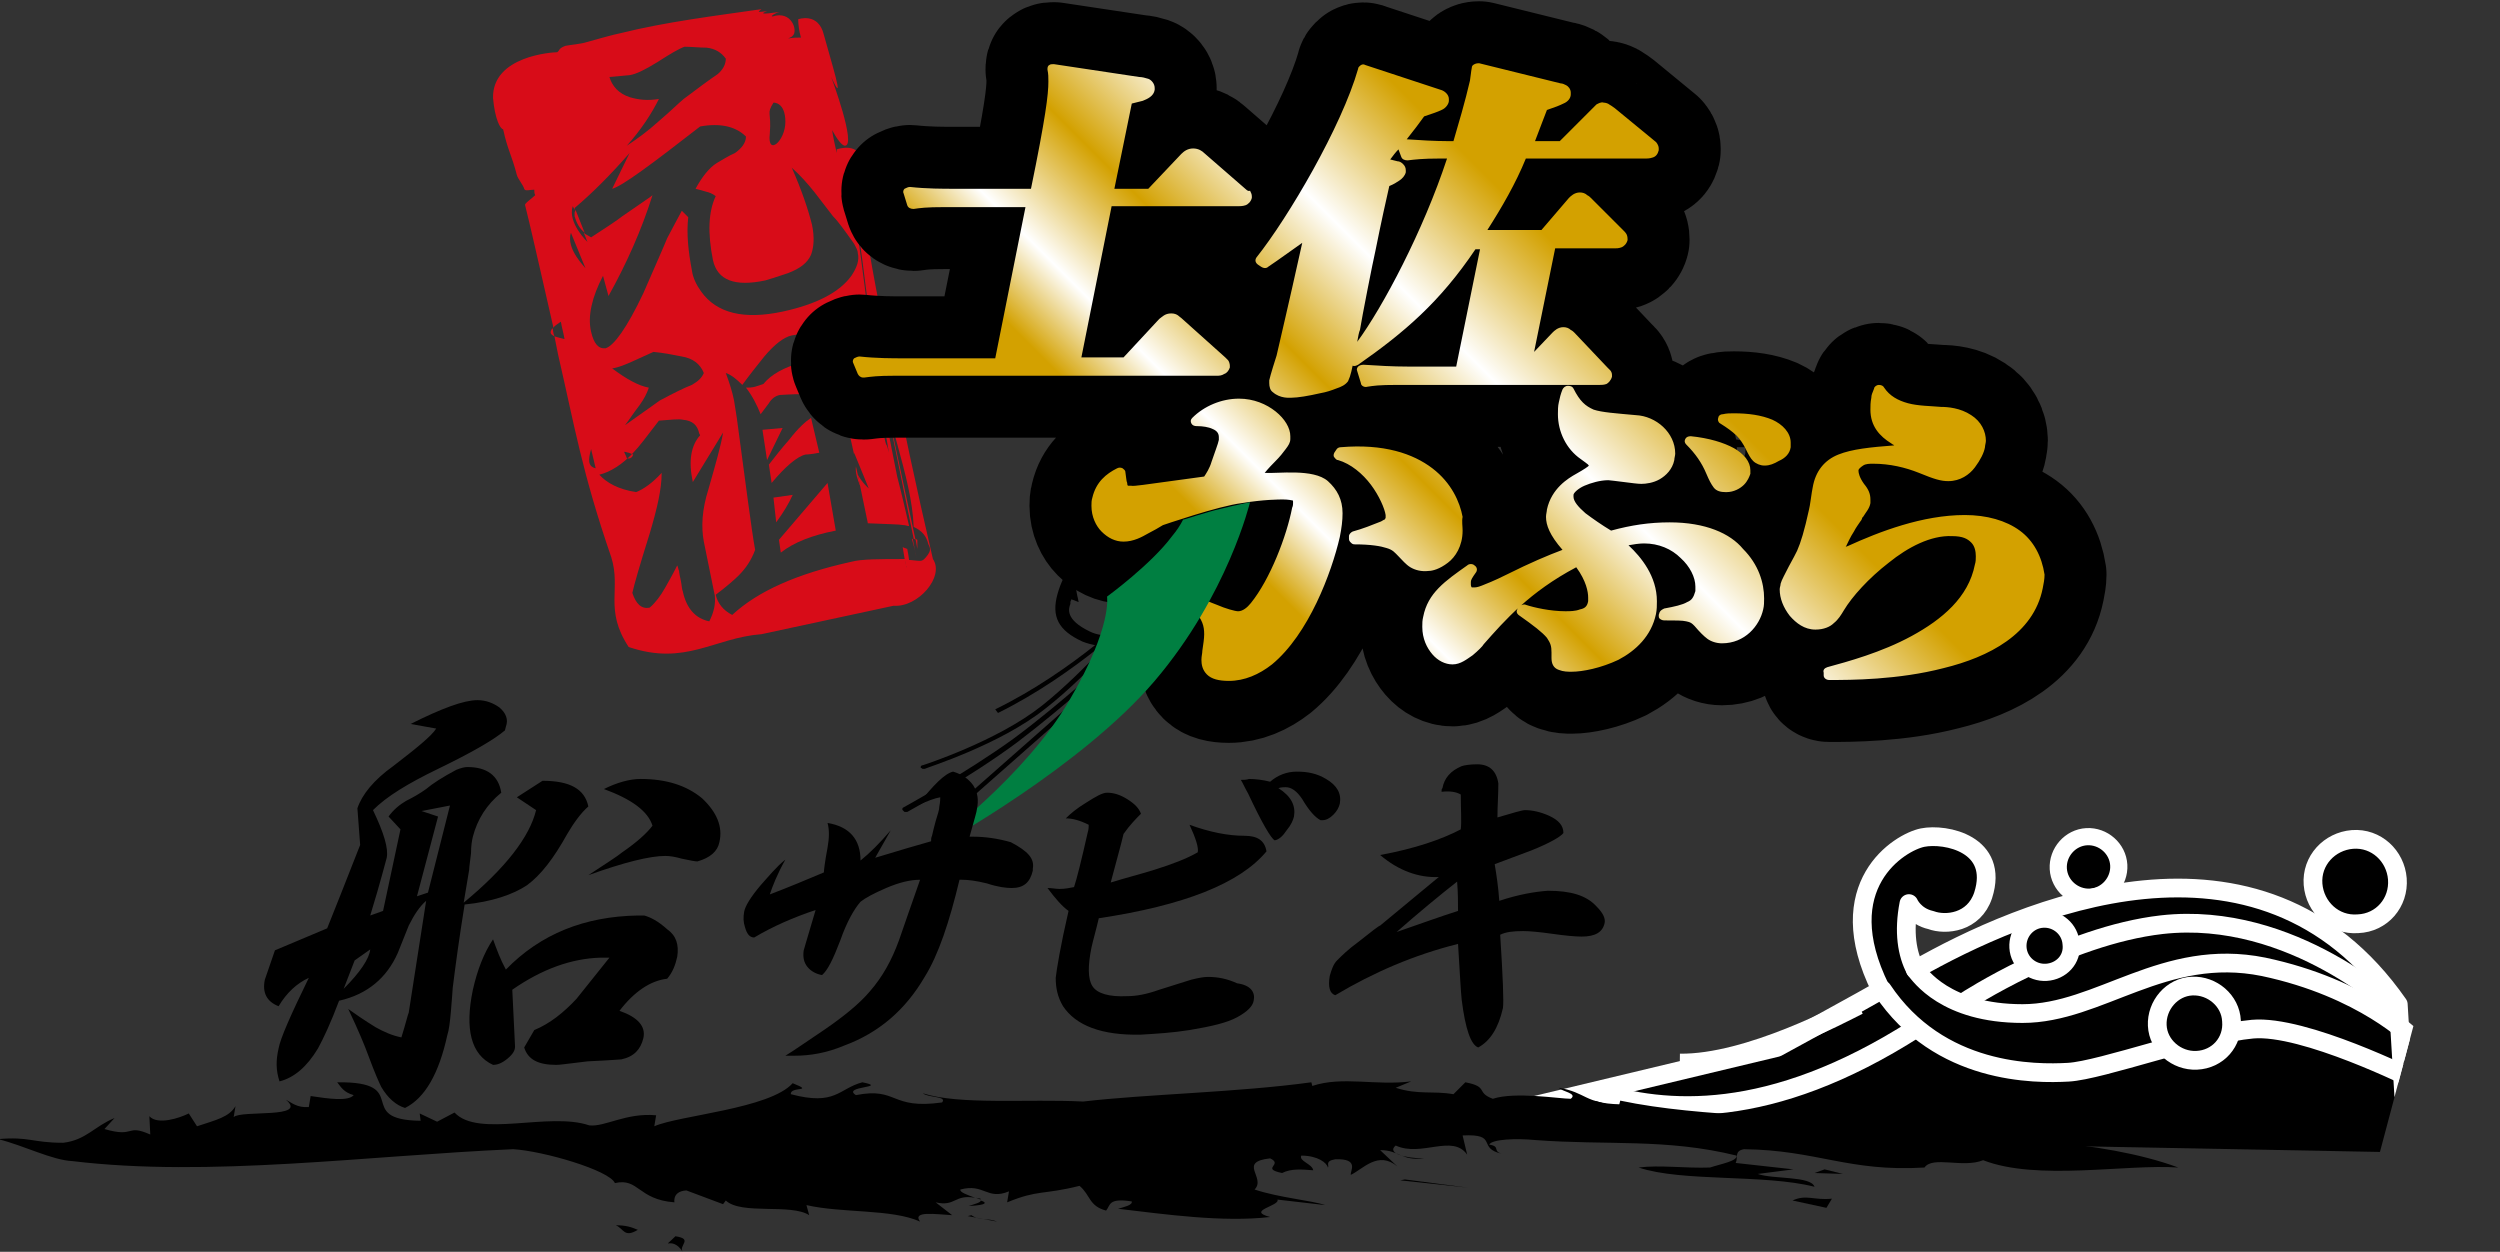<?xml version="1.0" encoding="utf-8"?>
<!-- Generator: Adobe Illustrator 27.0.0, SVG Export Plug-In . SVG Version: 6.00 Build 0)  -->
<svg version="1.0" id="レイヤー_1" xmlns="http://www.w3.org/2000/svg" xmlns:xlink="http://www.w3.org/1999/xlink" x="0px"
	 y="0px" viewBox="0 0 272.8 136.6" style="enable-background:new 0 0 272.8 136.6;" xml:space="preserve">
<rect x="0" y="0" width="272.8" height="136.6" fill="#333333" stroke="none"/>
<style type="text/css">
	.st0{fill:#D80C18;}
	.st1{stroke:#000000;stroke-width:13.523;stroke-linecap:round;stroke-linejoin:round;}
	.st2{fill:url(#SVGID_1_);}
	.st3{fill:#007F41;}
	.st4{clip-path:url(#SVGID_00000139286105289403629260000003983736913818498960_);}
	.st5{stroke:#FFFFFF;stroke-width:1.875;stroke-linecap:round;stroke-linejoin:round;}
	.st6{stroke:#FFFFFF;stroke-width:2.045;stroke-linecap:round;stroke-linejoin:round;}
	.st7{fill:none;stroke:#FFFFFF;stroke-width:2.045;stroke-linecap:round;stroke-linejoin:round;}
	.st8{fill:none;stroke:#FFFFFF;stroke-width:2.045;}
</style>
<g>
	<g>
		<path class="st0" d="M60.3,35.8C60.3,35.8,60.3,35.8,60.3,35.8c-0.4,0.5-0.2,0.7,0.2,0.9l-0.1-0.3L60.3,35.8z"/>
		<path class="st0" d="M85,58.9l0.2,1.4c1.4-1.1,3.4-1.9,6-2.4l-0.9-5.2L85,58.9z"/>
		<path class="st0" d="M84.4,54.3l0.3,2.7c0.8-1.1,1.4-2.1,1.8-3L84.4,54.3z"/>
		<path class="st0" d="M101.8,61l-1.3-5.7c-1.7-7.6-3.2-15-4.5-21.7c-2.6-13.3-1.8-13-1.9-15.6c-0.1-2.7-2.8-1.7-2.8-1.7
			c0,0.1,0,0.2,0,0.4c-0.2-0.9-0.4-1.8-0.5-2.5c0.6,1.1,1.1,1.7,1.4,1.7c1.3,0-1.5-7.5-1.5-7.5c1.7,3.7-0.1-2-0.8-4.6
			c-0.6-2.5-2.8-1.7-2.8-1.7c0,0.6,0.1,1.3,0.3,2c-0.4,0-0.9,0-1.4,0.1L86.4,4c0,0,0,0,0.1-0.1c0.6-0.5-0.1-2.8-2.2-2.1
			c-0.3,0,0.3-0.4,0.8-0.5c-2.1,0.3-2.1,0.2-1.4-0.1c-0.5,0.1-0.9,0.1-0.9,0.1C82.8,1.2,83.1,1,83.1,1c-4.9,0.7-10.5,1.4-15.3,2.6
			c-1,0.2-2.7,0.7-3.8,1c-0.6,0.2-1.8,0.3-2.3,0.4c-0.8,0.3-0.6,0.5-0.9,0.7c-0.5,0-7.1,0.4-7,5c0.2,2.3,0.8,3.4,1.1,3.4
			c0.5,2.3,0.9,2.7,1.5,5c0.1,0.4,0.7,1.1,0.8,1.5c0.1,0.3,0.6,0.1,1.1,0.1c0,0.2,0,0.4,0.1,0.6c-0.4,0.4-1.2,0.9-1.1,1.1
			c0.6,2.4,1.2,5.1,1.8,7.7l1.3,5.7c0-0.2,0.4-0.4,0.8-0.7c0.1,0.6,0.3,1.3,0.4,1.9c-0.4-0.1-0.8-0.2-1.1-0.3l0.4,2
			c1.8,7.8,2.6,12.8,5.8,22.1c1.1,3.5-0.8,5.7,1.9,9.8c6.2,2.1,9.3-1,14.5-1.4l14.4-3.1C100.2,66.3,103.1,62.9,101.8,61z M96.6,39.5
			c0.2,1.4-0.4-1.8-1.2-6.6C95.9,35.7,96.3,37.9,96.6,39.5z M84.4,11.2c0,0,1.3-0.1,1.3,2.1c0,2.1-2,3.8-1.7,1.3
			C84.2,12.1,83.6,12.5,84.4,11.2z M68.7,8.2c0.7-0.1,1.7-0.6,3-1.4c1.4-0.9,2.4-1.5,3-1.7c0.8,0,1.6,0.1,2.4,0.1
			c0.9,0.1,1.6,0.5,2.1,1.2c0,0.6-0.3,1.2-0.9,1.7c-0.9,0.6-2.1,1.5-3.7,2.7c-0.6,0.5-1.5,1.4-2.8,2.5c-1.1,1-2.2,1.8-3.4,2.6
			c1.6-1.8,2.7-3.5,3.5-5.1c-1.2,0.2-2.2,0.1-3.2-0.2c-1.2-0.4-1.9-1.2-2.2-2.2L68.7,8.2z M62.3,25.4l1.6,3.9
			C64,29.3,61.7,27.2,62.3,25.4z M64.5,49c0.2,0.9,0.4,1.6,0.5,2.1C64.1,50.9,64.2,50.1,64.5,49z M64.5,36.2
			c-0.4-1.7,0.1-3.8,1.3-6.1l0.6,2.2c2-3.6,3.6-7.2,4.8-11c-0.2,0.2-1.3,0.9-3.3,2.3c-0.5,0.4-1.7,1.2-3.4,2.3
			c-0.3-0.2-0.6-0.3-0.8-0.5l0.4,1c0,0-2.2-2.1-1.6-3.9l0.2,0.4l0-0.2c1.9-1.6,3.9-3.6,6-6l-1.9,3.9c1.1-0.3,4.2-2.6,9.6-6.8
			c2.2-0.4,3.9,0,5,1.1c0,0.7-0.5,1.3-1.2,1.8c-0.7,0.3-1.3,0.7-2,1.1c-0.8,0.5-1.6,1.5-2.3,2.8c0.4,0.1,0.8,0.2,1.1,0.3
			c0.4,0.1,0.7,0.2,1.1,0.5c-0.8,1.7-0.9,4-0.3,7c0.5,2.2,2.4,2.9,5.7,2.2c0.4-0.1,1.3-0.4,2.5-0.8c1.3-0.5,2.1-1.1,2.5-2
			c0.3-0.8,0.4-1.9,0.1-3.3c-0.4-1.6-1.1-3.7-2.2-6.2c0.9,0.8,1.7,1.7,2.5,2.7c0.3,0.4,1,1.3,2,2.6c0.6,0.6,1.3,1.6,2.3,3
			c0.2,0.4,0.4,0.7,0.4,1c0.2,0.8-0.1,1.6-0.7,2.5c-1.3,1.8-3.8,3.1-7.5,3.9c-4.2,0.9-7.2,0.2-8.9-2.2c-0.5-0.7-0.9-1.5-1-2.3
			c-0.4-2.1-0.6-4-0.4-5.8L74.4,23c-0.4,0.7-0.9,1.7-1.6,3c-0.4,1-1.3,3-2.6,6c-1.8,3.8-3.2,5.7-4.1,6
			C65.3,38.1,64.8,37.5,64.5,36.2z M68.2,46.4c0.4-0.5,0.9-1.3,1.6-2.2c0.5-0.7,0.8-1.3,1-1.9c-1.1-0.2-2.4-0.9-4-2.1
			c0.7-0.1,1.4-0.4,2.3-0.8c0.7-0.3,1.5-0.7,2.2-1c1.1,0.1,2.1,0.3,3.1,0.5c1.2,0.2,2,0.8,2.4,1.8c-0.2,0.5-0.6,0.9-1.3,1.3
			c-0.8,0.3-2,0.9-3.5,1.7C71.6,44,70.3,44.9,68.2,46.4z M69.1,49.6c-0.2,0.6-0.7,0.4-0.7,0.4s-0.1-0.3-0.3-0.7
			c0.2,0,0.4,0.1,0.5,0.1C68.8,49.5,68.9,49.5,69.1,49.6z M77.4,67.8c-1.5-0.3-2.5-1.4-2.9-3.3c-0.1-0.2-0.1-0.6-0.2-1.1
			c-0.1-0.5-0.2-0.9-0.2-1.1c-0.1-0.2-0.1-0.4-0.2-0.6c-0.1,0.2-0.5,1-1.3,2.4c-0.5,0.9-1.1,1.7-1.7,2.2c-0.9,0.2-1.5-0.4-1.9-1.6
			c0.2-0.9,0.8-3,1.9-6.5c0.8-2.7,1.3-4.8,1.3-6.6c-1,1.1-2,1.8-2.8,2.1c-1.9-0.3-3.2-1-4-1.9c1.2-0.3,2.5-1.1,3.7-2.4
			c0.6-0.6,1.5-1.8,2.8-3.5c1.3-0.1,2.2-0.2,2.6-0.1c1.1,0.1,1.6,0.6,1.8,1.5l0.1,0.2c-1,1.1-1.3,2.8-0.8,5.1l3.3-5.4
			c-0.2,1.3-0.8,3.4-1.6,6.2c-0.7,2.2-0.8,4.1-0.5,5.7l1.2,5.9C78.1,65.9,77.9,66.8,77.4,67.8z M101.2,60.6
			c-0.3,0.4-0.5,0.6-0.8,0.6c-0.4,0-0.9-0.1-1.3-0.1c0,0.2,0,0.4-0.1,0.6c0,0.1,0,0.2-0.1,0.2c0-0.2-0.1-0.5-0.1-0.9
			C96,61,94,61,92.9,61.3c-5.9,1.3-10.2,3.2-13,5.8c-1-0.5-1.6-1.3-1.8-2.2c1.2-0.9,2.1-1.7,2.5-2.1c0.8-0.8,1.4-1.7,1.8-2.8
			c-0.4-2.2-1-7-2-14.4c-0.1-0.6-0.2-1.3-0.3-1.9c-0.2-1-0.5-1.9-0.9-3c0.6,0.2,1.2,0.7,1.8,1.3c0.8-1.1,1.6-2.1,2.4-3.1
			c1.1-1.3,2.1-2.1,3-2.3c1.1-0.2,2.3-0.2,3.4,0.1c1.1,0.3,1.9,0.7,2.5,1.4c0-0.1,0.1-0.2,0.1-0.3c0.7-1.4,0-1.1,1-1.9
			c0,0,1.3-0.2,0.8,0.9c-0.3,0.7-1.2,1.5-1.7,1.6c0,0,0,0,0.1,0.1c-0.2,1-0.4,1.9-0.8,2.6c0.1,1.7,0.3,3.7,0.8,5.8l0.6,2.7
			c0-0.1,0-0.1,0-0.2l1.6,3.9c0,0-0.7-0.6-1.2-1.5l1.1,5.3c2.1,0.1,3.4,0.1,3.9,0.2c0.2,0,0.4,0.1,0.6,0.1c-0.4-1.7-0.8-3.5-1.3-5.4
			c-0.4-1.9-0.8-4.1-1.2-6.1l-0.7-4.6l-0.6-2.9l-0.2-0.9l0,0c0,1.1,0.8,6.2,1.8,11.9c-0.1-0.4-0.2-0.8-0.3-0.9
			c-0.6-1.4-2.1-16.5-3.2-23.4c0.1,0.4,0.2,0.8,0.3,1.1c0.4,2.8,0.7,5.5,1,7.5l1.2,5.7c0.4,5.8,3.5,12.5,3.7,18.1
			c0.9,0.4,1.4,1,1.6,1.9C101.6,59.9,101.5,60.2,101.2,60.6z"/>
		<path class="st0" d="M99.9,58.9l-3.7-17.2l0.2,1l3.3,16.1C99.7,58.8,99.8,58.8,99.9,58.9z"/>
		<polygon class="st0" points="83.2,46.9 83.7,50.2 85.4,46.7 		"/>
		<path class="st0" d="M85.1,43.1c0.2,0,1.2-0.1,3-0.1l-0.8-3.4c-1.7,0.5-3.1,1.2-4,2.3c-0.3,0.1-0.6,0.2-0.9,0.3
			c-0.4,0.1-0.7,0.1-1,0.1c0.7,0.9,1.2,1.9,1.6,2.9c0.3-0.4,0.6-0.8,0.9-1.2C84.2,43.5,84.6,43.2,85.1,43.1z"/>
		<path class="st0" d="M87.9,49.6c0,0,0.5,0,1.5-0.2l-0.9-3.8c-0.6,0.4-1.4,1.1-2.4,2.4c-0.8,0.9-1.5,1.8-2.2,2.7l0.3,2
			C85.7,50.9,87,49.8,87.9,49.6z"/>
		<path class="st0" d="M62.7,23.2c0,0.2,0,0.4,0,0.4c0.2,0.7,0.5,1.3,1.1,1.8l-1-2.5L62.7,23.2z"/>
		<path class="st0" d="M100,60.9l-0.4-2.1c0,0-0.1,0-0.1,0C99.7,59.5,99.9,60.2,100,60.9C100,61,100,60.9,100,60.9z"/>
		<path class="st0" d="M98.5,59.7c0.1,0.7,0.3,1.8,0.5,2.7c0.1,0,0.2,0,0.3,0c0-0.6-0.1-1.5-0.3-2.5C98.7,59.8,98.5,59.7,98.5,59.7z
			"/>
		<path class="st0" d="M93.9,53.1l-0.5-2.2C93.3,51.6,93.6,52.4,93.9,53.1z"/>
		<path class="st0" d="M92.8,39.6c-0.1-0.1-0.2-0.2-0.3-0.3C92.5,39.6,92.6,39.7,92.8,39.6z"/>
		<path class="st0" d="M100.1,59.9c0-0.3,0-0.6,0-1c-0.1,0-0.1-0.1-0.2-0.1L100.1,59.9z"/>
	</g>
	<g>
		<path class="st1" d="M159.6,57.9c0,1.7-0.8,2.9-1.6,3.5c-0.9,0.7-1.7,0.9-2.1,0.9c0,0,0,0,0,0c-0.8,0.1-1.5-0.1-2-0.4
			c-0.5-0.3-0.9-0.8-1.3-1.2c-0.4-0.4-0.6-0.7-1.3-0.9c-0.6-0.2-1.7-0.4-3.5-0.4c-0.2,0-0.3-0.1-0.4-0.2c-0.1-0.1-0.2-0.2-0.2-0.4
			v-0.3c0-0.2,0.2-0.4,0.4-0.5c1.1-0.3,2.1-0.7,3.1-1.1c0.2-0.1,0.3-0.2,0.4-0.2c0-0.1,0.1-0.1,0.1-0.2c0-0.1,0-0.2,0-0.3
			c-0.1-0.7-0.7-2.1-1.6-3.3c-0.9-1.2-2.2-2.3-3.6-2.7c-0.2,0-0.3-0.2-0.4-0.3c-0.1-0.1-0.1-0.3,0-0.5l0.2-0.3
			c0.1-0.2,0.3-0.3,0.5-0.3c4.7-0.4,7.9,0.7,10,2.3c2.1,1.6,3,3.7,3.3,5.3C159.5,56.9,159.6,57.4,159.6,57.9z M130.3,66.6
			c0.9,1,1.1,1.7,1.1,2.6c0,0.5-0.1,1.1-0.2,1.8c0,0.3-0.1,0.6-0.1,1c0,0.5,0.1,1.1,0.6,1.6c0.5,0.5,1.3,0.7,2.4,0.7c0,0,0,0,0,0
			c1.7,0,3.3-0.7,4.7-1.8c4-3.3,6.5-10,7.4-13.9c0.2-1,0.3-1.8,0.3-2.6c0-1.5-0.6-2.6-1.6-3.5c-1.6-1.4-5.5-0.8-6.9-0.9
			c0.5-0.6,0.9-1,1.1-1.2c0.6-0.6,0.9-1,1.2-1.4c0.3-0.4,0.5-0.7,0.5-1.1c0-0.1,0-0.2,0-0.3c0-0.9-0.6-1.9-1.6-2.7
			c-1-0.8-2.4-1.4-4-1.4c-1.9,0-3.8,0.8-5.1,2.1c-0.2,0.2-0.2,0.4-0.1,0.6c0.1,0.2,0.3,0.3,0.6,0.3c0,0,0.1,0,0.1,0
			c0.5,0,1.2,0.1,1.6,0.3c0.5,0.2,0.7,0.5,0.7,0.9c0,0.1,0,0.2,0,0.3c-0.1,0.5-0.4,1.2-0.8,2.4c-0.2,0.7-0.6,1.3-0.8,1.6
			c-0.8,0.1-2.9,0.4-4.4,0.6c-1.6,0.2-3.3,0.5-3.6,0.4c-0.2,0-0.3,0-0.3,0c0,0-0.1,0-0.1-0.3c-0.1-0.2-0.1-0.6-0.2-1.2
			c0-0.2-0.2-0.3-0.3-0.4c-0.2-0.1-0.4-0.1-0.6,0c-1.2,0.6-2.3,1.5-2.7,3.2c-0.1,0.3-0.1,0.6-0.1,0.9c0,1.2,0.5,2.2,1.1,2.8
			c0.7,0.7,1.5,1.1,2.4,1.1c1.1,0,2-0.5,2.7-0.9c0.6-0.3,1.1-0.6,1.6-0.9c0,0,6.1-2.1,8.6-2.4c2.4-0.4,4.1-0.4,4.5-0.4
			c0.6,0,1,0.1,1,0.1c0.1,0,0.1,0,0.1,0.3c0,0.1,0,0.3-0.1,0.5c-0.6,3.1-2.4,7.8-4.5,10.4c-0.4,0.5-0.9,0.9-1.4,0.9
			c-0.3,0-1.4-0.3-2.3-0.7c-0.8-0.3-1.5-0.6-1.8-0.8L130.3,66.6z M186.2,51.7c0.3,0.7,0.5,1.1,0.8,1.5c0.3,0.4,0.8,0.5,1.3,0.5
			c0,0,0.1,0,0.1,0c0.8,0,1.5-0.4,1.9-0.8c0.4-0.4,0.6-0.9,0.7-1.2c0-0.1,0-0.2,0-0.4c0-0.9-0.7-1.8-1.8-2.4
			c-1.1-0.6-2.7-1.1-4.7-1.3c-0.3,0-0.5,0.1-0.6,0.3c-0.1,0.2-0.1,0.4,0.1,0.6C185,49.5,185.7,50.5,186.2,51.7z M182.2,57
			c-2.2,0-4.2,0.3-6.4,0.9c-1-0.6-2-1.3-2.8-1.9c-0.8-0.7-1.3-1.3-1.3-1.8c0-0.1,0-0.1,0-0.2c0-0.2,0.5-0.7,1.2-1
			c0.7-0.3,1.7-0.6,2.6-0.6c0.1,0,0.9,0.1,1.7,0.2c0.8,0.1,1.5,0.2,1.9,0.2c0.5,0,1.3-0.1,2-0.5c0.7-0.4,1.4-1.1,1.6-2.1
			c0-0.2,0.1-0.5,0.1-0.7c0-2.3-2.1-4.1-4.3-4.2c-2.2-0.2-3.7-0.3-4.6-0.6c-0.9-0.4-1.5-0.9-2.2-2.3c-0.1-0.2-0.3-0.3-0.6-0.3
			c-0.3,0-0.5,0.2-0.6,0.4c-0.2,0.5-0.3,0.9-0.4,1.4c-0.1,0.4-0.1,0.9-0.1,1.3c0,1.9,0.9,3.8,2.5,4.9c0.4,0.3,0.7,0.5,0.8,0.6
			c0,0,0,0.1,0.1,0.1c0,0,0,0,0,0c-0.1,0.1-0.5,0.4-1.4,0.9c-0.9,0.5-2.7,1.6-3.2,3.9c0,0.2-0.1,0.5-0.1,0.8c0,0.9,0.4,2,1.8,3.6
			c-1.6,0.6-3.5,1.4-6.1,2.7c-1.4,0.7-2.2,1-2.7,1.2c-0.5,0.2-0.7,0.2-0.9,0.2c-0.2,0-0.2,0-0.2,0c0,0-0.1-0.1-0.1-0.3
			c0-0.1,0-0.2,0-0.3c0-0.2,0.1-0.4,0.6-1.1c0.1-0.2,0.1-0.5-0.2-0.7c-0.2-0.2-0.6-0.2-0.8,0c-2.4,1.7-4.3,3-4.8,5.6
			c-0.1,0.4-0.1,0.7-0.1,1.1c0,1.3,0.5,2.3,1.1,3c0.6,0.7,1.4,1.1,2.2,1.1c0.9,0,1.6-0.6,2.2-1c0.6-0.5,1.1-1,1.2-1.2
			c2.3-2.6,5-5.7,10.1-8.4c1.1,1.5,1.3,2.7,1.3,3.3c0,0.2,0,0.4,0,0.4c-0.1,0.6-0.4,0.8-0.9,0.9c-0.5,0.2-1.1,0.2-1.6,0.2
			c-1.6,0-3.4-0.4-4.3-0.7c-0.2-0.1-0.4,0-0.6,0.1l-0.2,0.2c-0.1,0.1-0.2,0.3-0.2,0.4c0,0.2,0.1,0.3,0.2,0.4
			c1.7,1.2,2.6,1.9,3.1,2.5c0.4,0.6,0.5,0.9,0.5,1.6c0,0.2,0,0.3,0,0.5l0,0c0,0,0,0.1,0,0.1c0,0.6,0.2,1.1,0.8,1.3
			c0.5,0.2,1,0.2,1.4,0.2c1.2,0,3.2-0.4,5.1-1.3c1.9-1,3.6-2.6,4.1-5c0.1-0.5,0.1-0.9,0.1-1.4c0-2.7-1.7-4.8-3.1-6.1
			c0.5-0.1,1.2-0.2,1.7-0.2c1.6,0,3,0.6,4,1.6c1,0.9,1.6,2.1,1.6,3.1c0,0.2,0,0.3,0,0.5c-0.2,0.7-0.4,1-0.9,1.2
			c-0.5,0.3-1.4,0.5-2.5,0.7c-0.2,0.1-0.4,0.2-0.5,0.4l-0.1,0.3c0,0.2,0,0.3,0.1,0.4c0.1,0.1,0.3,0.2,0.5,0.2c1.2,0,2,0,2.4,0.1
			c0.5,0.1,0.6,0.2,0.9,0.5c0.6,0.7,1,1.1,1.4,1.4c0.4,0.3,1,0.5,1.6,0.5c2.5,0,4.1-1.9,4.5-3.7c0.1-0.4,0.1-0.8,0.1-1.2
			c0-1.7-0.6-3.7-2.3-5.4C188.8,58.2,186.1,57,182.2,57z M195.4,48.8c0-0.2,0-0.3,0-0.5c0-1.1-0.9-2-2-2.5c-1.2-0.5-2.6-0.7-4.2-0.7
			c-0.4,0-0.8,0-1.2,0.1c-0.3,0-0.5,0.2-0.5,0.4c-0.1,0.2,0,0.5,0.2,0.6c1.6,1,2.2,1.6,2.8,2.8c0.3,0.6,0.5,1,0.8,1.3
			c0.3,0.3,0.8,0.5,1.2,0.5c0,0,0,0,0.1,0v0c0.5,0,1-0.2,1.5-0.5C194.8,50,195.3,49.5,195.4,48.8z M220.4,57.9
			c-1.5-1.1-3.6-1.7-6-1.7c-4.6,0-9.3,1.8-12.8,3.4c-0.1,0-0.2,0.1-0.2,0.1c0.2-0.4,0.5-1.1,0.9-1.7c0.2-0.4,0.5-0.8,0.7-1.1
			c0.1-0.1,0.2-0.3,0.2-0.4c0,0,0.1-0.1,0.1-0.1c0,0,0,0,0,0c0,0,0,0,0,0l0,0l0,0l0,0c0.3-0.5,0.7-0.9,0.8-1.5c0-0.1,0-0.3,0-0.4
			c0-0.6-0.2-1.1-0.7-1.7c-0.5-0.7-0.6-1.2-0.6-1.4c0-0.1,0-0.1,0-0.1c0-0.1,0.2-0.3,0.5-0.5c0.3-0.2,0.7-0.2,1.1-0.2
			c1.8,0,3.5,0.4,5,1c1.7,0.7,2.4,0.9,3.2,0.9c1.3,0,2.3-0.7,2.9-1.5c0.6-0.8,1-1.6,1.1-2.2c0-0.2,0.1-0.5,0.1-0.7
			c0-1-0.5-2.1-1.6-2.8c-1.2-0.8-2.6-0.9-3.3-0.9c-1.1-0.1-2.5-0.1-3.6-0.4c-1.1-0.3-2-0.8-2.6-1.7c-0.1-0.2-0.3-0.3-0.6-0.3
			c-0.2,0-0.5,0.2-0.5,0.4c-0.2,0.5-0.3,0.7-0.3,1c-0.1,0.5-0.1,0.9-0.1,1.3c0,1.8,1,2.9,2.3,3.7c0.1,0.1,0.2,0.1,0.3,0.2
			c0,0,0,0,0,0c-2.6,0.2-4.6,0.4-6.1,1c-1.5,0.6-2.5,1.8-2.8,3.6c-0.1,0.4-0.3,2.1-0.4,2.4c-0.5,2.3-0.9,3.6-1.3,4.5
			c-0.1,0.2-0.5,1-0.9,1.7c-0.4,0.8-0.8,1.5-0.9,1.9c0,0.2-0.1,0.4-0.1,0.6c0,1,0.4,2,1.1,2.9c0.7,0.8,1.6,1.5,2.8,1.5
			c0.9,0,1.6-0.3,2-0.7c0.5-0.4,0.8-0.9,1.1-1.4c0.9-1.5,2.7-3.5,4.9-5.2c2.1-1.7,4.6-3,6.9-2.9c1.2,0,1.7,0.3,2.1,0.7
			c0.4,0.4,0.5,1,0.5,1.5c0,0.3,0,0.6-0.1,0.9c-0.7,3.6-3.6,6-6.9,7.8c-3.3,1.8-7,2.8-9.2,3.4c-0.3,0.1-0.5,0.3-0.4,0.6l0,0.3
			c0,0.3,0.3,0.5,0.6,0.5c2.3,0,7.5,0,12.5-1.3c4.9-1.2,9.8-3.7,10.8-8.7c0.1-0.5,0.2-1,0.2-1.5C222.8,60.7,221.9,59,220.4,57.9z
			 M136,20.7l-4.6-4c-0.2-0.2-0.6-0.5-1.2-0.5c-0.6,0-1,0.3-1.3,0.6l-3.6,3.8h-3.7l1.9-9.3c0.4-0.1,0.8-0.2,1.2-0.3
			c0.5-0.2,1.2-0.5,1.3-1.2c0-0.1,0-0.1,0-0.2c0-0.5-0.4-0.9-0.7-1c-0.3-0.1-0.7-0.2-1-0.2L115,7c-0.2,0-0.4,0-0.5,0.1
			c-0.2,0.1-0.2,0.3-0.2,0.5c0.1,0.5,0.1,0.8,0.1,1.3c0,1.4-0.3,3.9-1.9,11.7h-8.3c-1.3,0-3.1,0-4.9-0.2c-0.2,0-0.4,0.1-0.6,0.2
			c-0.1,0.1-0.2,0.3-0.1,0.5l0.4,1.3c0.1,0.3,0.4,0.4,0.7,0.4c0.7-0.1,1.3-0.2,3.4-0.2h8.8l-3.3,16.5H98.6c-1.2,0-3,0-4.8-0.2
			c-0.2,0-0.4,0.1-0.6,0.2c-0.1,0.1-0.2,0.3-0.1,0.5l0.5,1.2c0.1,0.2,0.3,0.4,0.6,0.4c0,0,0.1,0,0.1,0c0.8-0.1,1.4-0.2,3.4-0.2h35.1
			c0.2,0,0.5,0,0.8-0.2c0.3-0.1,0.5-0.4,0.6-0.7c0-0.1,0-0.1,0-0.2c0-0.2-0.1-0.5-0.2-0.6c-0.1-0.1-0.2-0.2-0.3-0.3l-4.8-4.3
			c-0.2-0.1-0.4-0.5-1.1-0.5c-0.7,0-1,0.4-1.3,0.6l-3.9,4.2H118l3.3-16.5l13.9,0c0.1,0,0.4,0,0.7-0.1c0.3-0.1,0.6-0.4,0.7-0.8
			c0-0.1,0-0.1,0-0.2c0-0.2-0.1-0.4-0.2-0.6C136.3,20.9,136.1,20.8,136,20.7z M181,16.2c0,0.1,0,0.1,0,0.2c-0.1,0.4-0.3,0.7-0.7,0.8
			c-0.3,0.1-0.6,0.1-0.7,0.1h-13.1c-1.1,2.7-2.6,5.3-4.2,7.8h5.9l3-3.5l0,0c0.2-0.2,0.6-0.6,1.2-0.6c0.3,0,0.6,0.1,0.8,0.3
			c0.2,0.1,0.3,0.2,0.4,0.3l0,0l3.6,3.6c0.2,0.2,0.4,0.4,0.4,0.9c0,0.1,0,0.1,0,0.1l0,0c-0.1,0.4-0.4,0.7-0.7,0.8
			c-0.3,0.1-0.5,0.1-0.7,0.1h-6.5l-2.3,11.3l2-2.1c0.2-0.2,0.6-0.6,1.2-0.6c0.3,0,0.6,0.1,0.8,0.3c0.2,0.1,0.3,0.2,0.4,0.3l0,0
			l3.6,3.8c0.1,0.1,0.2,0.2,0.3,0.3c0.1,0.1,0.2,0.3,0.2,0.5c0,0.1,0,0.1,0,0.2c-0.1,0.4-0.4,0.7-0.6,0.8c-0.3,0.1-0.5,0.1-0.7,0.1
			h-22c-2.3,0-2.7,0.1-3.4,0.2c-0.3,0.1-0.7-0.1-0.7-0.4l-0.4-1.3c-0.1-0.2,0-0.4,0.1-0.5c0.1-0.1,0.3-0.2,0.6-0.2
			c1.5,0.1,3.2,0.2,4.8,0.2h5.3l2.6-12.8H161c-3.9,5.8-7.8,9.1-12.8,12.6c-0.2,0.1-0.4,0.2-0.6,0.1c-0.1,0.5-0.2,0.9-0.3,1.2
			c-0.1,0.2-0.1,0.3-0.2,0.5c-0.3,0.4-0.7,0.6-1.3,0.8c-0.5,0.2-1.1,0.4-1.7,0.5c-1.3,0.3-2.5,0.5-3.2,0.5c-0.2,0-1.2,0.1-2-0.6
			c-0.3-0.2-0.4-0.6-0.4-1c0-0.1,0-0.2,0-0.3c0.1-0.5,0.7-2.4,0.8-2.7c0.7-3.1,1-4.2,2.8-12.3c-1.3,0.9-2.5,1.8-3.7,2.6
			c-0.2,0.2-0.5,0.2-0.8,0l-0.3-0.2c-0.3-0.2-0.4-0.5-0.2-0.8c3.5-4.4,9.3-14.3,11.1-20.6c0-0.2,0.2-0.3,0.3-0.4
			c0.2-0.1,0.3-0.1,0.5,0l8.2,2.7c0.4,0.1,0.9,0.5,0.9,1c0,0.1,0,0.1,0,0.2c0,0.3-0.3,0.8-0.8,1c-0.4,0.2-1,0.4-1.9,0.7
			c-0.5,0.7-1.1,1.5-1.9,2.5c1.4,0.1,3.1,0.2,4.5,0.2h0.6c0.5-1.7,1.3-4.4,1.8-6.6c0.1-0.6,0.1-0.9,0.2-1.4c0-0.2,0.1-0.3,0.3-0.4
			c0.2-0.1,0.4-0.1,0.5-0.1l8.9,2.2c0.2,0,0.4,0.1,0.6,0.2c0.2,0.1,0.5,0.4,0.5,0.8c0,0.1,0,0.1,0,0.2c0,0.4-0.3,0.8-0.8,1
			c-0.4,0.2-0.9,0.4-1.8,0.7c-0.4,1-0.6,1.6-1.3,3.4h2.7l3.6-3.6l0,0c0.1-0.1,0.2-0.2,0.4-0.4c0.2-0.1,0.5-0.3,0.8-0.2
			c0.2,0,0.5,0.1,0.6,0.2c0.2,0.1,0.3,0.2,0.6,0.4l4.5,3.7C180.7,15.5,181,15.8,181,16.2z M148.1,37.3c2.8-3.8,7.2-12.1,9.8-20H157
			c-1.7,0-2.6,0.1-3.4,0.2c-0.3,0-0.6-0.1-0.7-0.4l-0.3-0.8c-0.3,0.3-0.6,0.7-0.9,1.1l0.8,0.2c0.2,0,0.4,0.1,0.6,0.3
			c0.2,0.2,0.3,0.4,0.3,0.7c0,0.1,0,0.1,0,0.2c-0.1,0.4-0.4,0.7-0.7,0.9c-0.3,0.2-0.6,0.4-1.1,0.6c-0.3,1.3-0.9,4-1.5,7
			c-0.3,1.3-1.5,7.4-1.7,8.7C148.3,36.2,148.2,36.7,148.1,37.3z"/>
		<linearGradient id="SVGID_1_" gradientUnits="userSpaceOnUse" x1="128.34" y1="75.829" x2="186.87" y2="17.298">
			<stop  offset="0.19" style="stop-color:#D3A100"/>
			<stop  offset="0.288" style="stop-color:#FFFFFF"/>
			<stop  offset="0.429" style="stop-color:#D3A100"/>
			<stop  offset="0.589" style="stop-color:#FFFFFF"/>
			<stop  offset="0.773" style="stop-color:#D3A100"/>
			<stop  offset="1" style="stop-color:#D3A100"/>
		</linearGradient>
		<path class="st2" d="M159.6,57.9c0,1.7-0.8,2.9-1.6,3.5c-0.9,0.7-1.7,0.9-2.1,0.9c0,0,0,0,0,0c-0.8,0.1-1.5-0.1-2-0.4
			c-0.5-0.3-0.9-0.8-1.3-1.2c-0.4-0.4-0.6-0.7-1.3-0.9c-0.6-0.2-1.7-0.4-3.5-0.4c-0.2,0-0.3-0.1-0.4-0.2c-0.1-0.1-0.2-0.2-0.2-0.4
			v-0.3c0-0.2,0.2-0.4,0.4-0.5c1.1-0.3,2.1-0.7,3.1-1.1c0.2-0.1,0.3-0.2,0.4-0.2c0-0.1,0.1-0.1,0.1-0.2c0-0.1,0-0.2,0-0.3
			c-0.1-0.7-0.7-2.1-1.6-3.3c-0.9-1.2-2.2-2.3-3.6-2.7c-0.2,0-0.3-0.2-0.4-0.3c-0.1-0.1-0.1-0.3,0-0.5l0.2-0.3
			c0.1-0.2,0.3-0.3,0.5-0.3c4.7-0.4,7.9,0.7,10,2.3c2.1,1.6,3,3.7,3.3,5.3C159.5,56.9,159.6,57.4,159.6,57.9z M130.3,66.6
			c0.9,1,1.1,1.7,1.1,2.6c0,0.5-0.1,1.1-0.2,1.8c0,0.3-0.1,0.6-0.1,1c0,0.5,0.1,1.1,0.6,1.6c0.5,0.5,1.3,0.7,2.4,0.7c0,0,0,0,0,0
			c1.7,0,3.3-0.7,4.7-1.8c4-3.3,6.5-10,7.4-13.9c0.2-1,0.3-1.8,0.3-2.6c0-1.5-0.6-2.6-1.6-3.5c-1.6-1.4-5.5-0.8-6.9-0.9
			c0.5-0.6,0.9-1,1.1-1.2c0.6-0.6,0.9-1,1.2-1.4c0.3-0.4,0.5-0.7,0.5-1.1c0-0.1,0-0.2,0-0.3c0-0.9-0.6-1.9-1.6-2.7
			c-1-0.8-2.4-1.4-4-1.4c-1.9,0-3.8,0.8-5.1,2.1c-0.2,0.2-0.2,0.4-0.1,0.6c0.1,0.2,0.3,0.3,0.6,0.3c0,0,0.1,0,0.1,0
			c0.5,0,1.2,0.1,1.6,0.3c0.5,0.2,0.7,0.5,0.7,0.9c0,0.1,0,0.2,0,0.3c-0.1,0.5-0.4,1.2-0.8,2.4c-0.2,0.7-0.6,1.3-0.8,1.6
			c-0.8,0.1-2.9,0.4-4.4,0.6c-1.6,0.2-3.3,0.5-3.6,0.4c-0.2,0-0.3,0-0.3,0c0,0-0.1,0-0.1-0.3c-0.1-0.2-0.1-0.6-0.2-1.2
			c0-0.2-0.2-0.3-0.3-0.4c-0.2-0.1-0.4-0.1-0.6,0c-1.2,0.6-2.3,1.5-2.7,3.2c-0.1,0.3-0.1,0.6-0.1,0.9c0,1.2,0.5,2.2,1.1,2.8
			c0.7,0.7,1.5,1.1,2.4,1.1c1.1,0,2-0.5,2.7-0.9c0.6-0.3,1.1-0.6,1.6-0.9c0,0,6.1-2.1,8.6-2.4c2.4-0.4,4.1-0.4,4.5-0.4
			c0.6,0,1,0.1,1,0.1c0.1,0,0.1,0,0.1,0.3c0,0.1,0,0.3-0.1,0.5c-0.6,3.1-2.4,7.8-4.5,10.4c-0.4,0.5-0.9,0.9-1.4,0.9
			c-0.3,0-1.4-0.3-2.3-0.7c-0.8-0.3-1.5-0.6-1.8-0.8L130.3,66.6z M186.2,51.7c0.3,0.7,0.5,1.1,0.8,1.5c0.3,0.4,0.8,0.5,1.3,0.5
			c0,0,0.1,0,0.1,0c0.8,0,1.5-0.4,1.9-0.8c0.4-0.4,0.6-0.9,0.7-1.2c0-0.1,0-0.2,0-0.4c0-0.9-0.7-1.8-1.8-2.4
			c-1.1-0.6-2.7-1.1-4.7-1.3c-0.3,0-0.5,0.1-0.6,0.3c-0.1,0.2-0.1,0.4,0.1,0.6C185,49.5,185.7,50.5,186.2,51.7z M182.2,57
			c-2.2,0-4.2,0.3-6.4,0.9c-1-0.6-2-1.3-2.8-1.9c-0.8-0.7-1.3-1.3-1.3-1.8c0-0.1,0-0.1,0-0.2c0-0.2,0.5-0.7,1.2-1
			c0.7-0.3,1.7-0.6,2.6-0.6c0.1,0,0.9,0.1,1.7,0.2c0.8,0.1,1.5,0.2,1.9,0.2c0.5,0,1.3-0.1,2-0.5c0.7-0.4,1.4-1.1,1.6-2.1
			c0-0.2,0.1-0.5,0.1-0.7c0-2.3-2.1-4.1-4.3-4.2c-2.2-0.2-3.7-0.3-4.6-0.6c-0.9-0.4-1.5-0.9-2.2-2.3c-0.1-0.2-0.3-0.3-0.6-0.3
			c-0.3,0-0.5,0.2-0.6,0.4c-0.2,0.5-0.3,0.9-0.4,1.4c-0.1,0.4-0.1,0.9-0.1,1.3c0,1.9,0.9,3.8,2.5,4.9c0.4,0.3,0.7,0.5,0.8,0.6
			c0,0,0,0.1,0.1,0.1c0,0,0,0,0,0c-0.1,0.1-0.5,0.4-1.4,0.9c-0.9,0.5-2.7,1.6-3.2,3.9c0,0.2-0.1,0.5-0.1,0.8c0,0.9,0.4,2,1.8,3.6
			c-1.6,0.6-3.5,1.4-6.1,2.7c-1.4,0.7-2.2,1-2.7,1.2c-0.5,0.2-0.7,0.2-0.9,0.2c-0.2,0-0.2,0-0.2,0c0,0-0.1-0.1-0.1-0.3
			c0-0.1,0-0.2,0-0.3c0-0.2,0.1-0.4,0.6-1.1c0.1-0.2,0.1-0.5-0.2-0.7c-0.2-0.2-0.6-0.2-0.8,0c-2.4,1.7-4.3,3-4.8,5.6
			c-0.1,0.4-0.1,0.7-0.1,1.1c0,1.3,0.5,2.3,1.1,3c0.6,0.7,1.4,1.1,2.2,1.1c0.9,0,1.6-0.6,2.2-1c0.6-0.5,1.1-1,1.2-1.2
			c2.3-2.6,5-5.7,10.1-8.4c1.1,1.5,1.3,2.7,1.3,3.3c0,0.2,0,0.4,0,0.4c-0.1,0.6-0.4,0.8-0.9,0.9c-0.5,0.2-1.1,0.2-1.6,0.2
			c-1.6,0-3.4-0.4-4.3-0.7c-0.2-0.1-0.4,0-0.6,0.1l-0.2,0.2c-0.1,0.1-0.2,0.3-0.2,0.4c0,0.2,0.1,0.3,0.2,0.4
			c1.7,1.2,2.6,1.9,3.1,2.5c0.4,0.6,0.5,0.9,0.5,1.6c0,0.2,0,0.3,0,0.5l0,0c0,0,0,0.1,0,0.1c0,0.6,0.2,1.1,0.8,1.3
			c0.5,0.2,1,0.2,1.4,0.2c1.2,0,3.2-0.4,5.1-1.3c1.9-1,3.6-2.6,4.1-5c0.1-0.5,0.1-0.9,0.1-1.4c0-2.7-1.7-4.8-3.1-6.1
			c0.5-0.1,1.2-0.2,1.7-0.2c1.6,0,3,0.6,4,1.6c1,0.9,1.6,2.1,1.6,3.1c0,0.2,0,0.3,0,0.5c-0.2,0.7-0.4,1-0.9,1.2
			c-0.5,0.3-1.4,0.5-2.5,0.7c-0.2,0.1-0.4,0.2-0.5,0.4l-0.1,0.3c0,0.2,0,0.3,0.1,0.4c0.1,0.1,0.3,0.2,0.5,0.2c1.2,0,2,0,2.4,0.1
			c0.5,0.1,0.6,0.2,0.9,0.5c0.6,0.7,1,1.1,1.4,1.4c0.4,0.3,1,0.5,1.6,0.5c2.5,0,4.1-1.9,4.5-3.7c0.1-0.4,0.1-0.8,0.1-1.2
			c0-1.7-0.6-3.7-2.3-5.4C188.8,58.2,186.1,57,182.2,57z M195.4,48.8c0-0.2,0-0.3,0-0.5c0-1.1-0.9-2-2-2.5c-1.2-0.5-2.6-0.7-4.2-0.7
			c-0.4,0-0.8,0-1.2,0.1c-0.3,0-0.5,0.2-0.5,0.4c-0.1,0.2,0,0.5,0.2,0.6c1.6,1,2.2,1.6,2.8,2.8c0.3,0.6,0.5,1,0.8,1.3
			c0.3,0.3,0.8,0.5,1.2,0.5c0,0,0,0,0.1,0v0c0.5,0,1-0.2,1.5-0.5C194.8,50,195.3,49.5,195.4,48.8z M220.4,57.9
			c-1.5-1.1-3.6-1.7-6-1.7c-4.6,0-9.3,1.8-12.8,3.4c-0.1,0-0.2,0.1-0.2,0.1c0.2-0.4,0.5-1.1,0.9-1.7c0.2-0.4,0.5-0.8,0.7-1.1
			c0.1-0.1,0.2-0.3,0.2-0.4c0,0,0.1-0.1,0.1-0.1c0,0,0,0,0,0c0,0,0,0,0,0l0,0l0,0l0,0c0.3-0.5,0.7-0.9,0.8-1.5c0-0.1,0-0.3,0-0.4
			c0-0.6-0.2-1.1-0.7-1.7c-0.5-0.7-0.6-1.2-0.6-1.4c0-0.1,0-0.1,0-0.1c0-0.1,0.2-0.3,0.5-0.5c0.3-0.2,0.7-0.2,1.1-0.2
			c1.8,0,3.5,0.4,5,1c1.7,0.7,2.4,0.9,3.2,0.9c1.3,0,2.3-0.7,2.9-1.5c0.6-0.8,1-1.6,1.1-2.2c0-0.2,0.1-0.5,0.1-0.7
			c0-1-0.5-2.1-1.6-2.8c-1.2-0.8-2.6-0.9-3.3-0.9c-1.1-0.1-2.5-0.1-3.6-0.4c-1.1-0.3-2-0.8-2.6-1.7c-0.1-0.2-0.3-0.3-0.6-0.3
			c-0.2,0-0.5,0.2-0.5,0.4c-0.2,0.5-0.3,0.7-0.3,1c-0.1,0.5-0.1,0.9-0.1,1.3c0,1.8,1,2.9,2.3,3.7c0.1,0.1,0.2,0.1,0.3,0.2
			c0,0,0,0,0,0c-2.6,0.2-4.6,0.4-6.1,1c-1.5,0.6-2.5,1.8-2.8,3.6c-0.1,0.4-0.3,2.1-0.4,2.4c-0.5,2.3-0.9,3.6-1.3,4.5
			c-0.1,0.2-0.5,1-0.9,1.7c-0.4,0.8-0.8,1.5-0.9,1.9c0,0.2-0.1,0.4-0.1,0.6c0,1,0.4,2,1.1,2.9c0.7,0.8,1.6,1.5,2.8,1.5
			c0.9,0,1.6-0.3,2-0.7c0.5-0.4,0.8-0.9,1.1-1.4c0.9-1.5,2.7-3.5,4.9-5.2c2.1-1.7,4.6-3,6.9-2.9c1.2,0,1.7,0.3,2.1,0.7
			c0.4,0.4,0.5,1,0.5,1.5c0,0.3,0,0.6-0.1,0.9c-0.7,3.6-3.6,6-6.9,7.8c-3.3,1.8-7,2.8-9.2,3.4c-0.3,0.1-0.5,0.3-0.4,0.6l0,0.3
			c0,0.3,0.3,0.5,0.6,0.5c2.3,0,7.5,0,12.5-1.3c4.9-1.2,9.8-3.7,10.8-8.7c0.1-0.5,0.2-1,0.2-1.5C222.8,60.7,221.9,59,220.4,57.9z
			 M136,20.7l-4.6-4c-0.2-0.2-0.6-0.5-1.2-0.5c-0.6,0-1,0.3-1.3,0.6l-3.6,3.8h-3.7l1.9-9.3c0.4-0.1,0.8-0.2,1.2-0.3
			c0.5-0.2,1.2-0.5,1.3-1.2c0-0.1,0-0.1,0-0.2c0-0.5-0.4-0.9-0.7-1c-0.3-0.1-0.7-0.2-1-0.2L115,7c-0.2,0-0.4,0-0.5,0.1
			c-0.2,0.1-0.2,0.3-0.2,0.5c0.1,0.5,0.1,0.8,0.1,1.3c0,1.4-0.3,3.9-1.9,11.7h-8.3c-1.3,0-3.1,0-4.9-0.2c-0.2,0-0.4,0.1-0.6,0.2
			c-0.1,0.1-0.2,0.3-0.1,0.5l0.4,1.3c0.1,0.3,0.4,0.4,0.7,0.4c0.7-0.1,1.3-0.2,3.4-0.2h8.8l-3.3,16.5H98.6c-1.2,0-3,0-4.8-0.2
			c-0.2,0-0.4,0.1-0.6,0.2c-0.1,0.1-0.2,0.3-0.1,0.5l0.5,1.2c0.1,0.2,0.3,0.4,0.6,0.4c0,0,0.1,0,0.1,0c0.8-0.1,1.4-0.2,3.4-0.2h35.1
			c0.2,0,0.5,0,0.8-0.2c0.3-0.1,0.5-0.4,0.6-0.7c0-0.1,0-0.1,0-0.2c0-0.2-0.1-0.5-0.2-0.6c-0.1-0.1-0.2-0.2-0.3-0.3l-4.8-4.3
			c-0.2-0.1-0.4-0.5-1.1-0.5c-0.7,0-1,0.4-1.3,0.6l-3.9,4.2H118l3.3-16.5l13.9,0c0.1,0,0.4,0,0.7-0.1c0.3-0.1,0.6-0.4,0.7-0.8
			c0-0.1,0-0.1,0-0.2c0-0.2-0.1-0.4-0.2-0.6C136.3,20.9,136.1,20.8,136,20.7z M181,16.2c0,0.1,0,0.1,0,0.2c-0.1,0.4-0.3,0.7-0.7,0.8
			c-0.3,0.1-0.6,0.1-0.7,0.1h-13.1c-1.1,2.7-2.6,5.3-4.2,7.8h5.9l3-3.5l0,0c0.2-0.2,0.6-0.6,1.2-0.6c0.3,0,0.6,0.1,0.8,0.3
			c0.2,0.1,0.3,0.2,0.4,0.3l0,0l3.6,3.6c0.2,0.2,0.4,0.4,0.4,0.9c0,0.1,0,0.1,0,0.1l0,0c-0.1,0.4-0.4,0.7-0.7,0.8
			c-0.3,0.1-0.5,0.1-0.7,0.1h-6.5l-2.3,11.3l2-2.1c0.2-0.2,0.6-0.6,1.2-0.6c0.3,0,0.6,0.1,0.8,0.3c0.2,0.1,0.3,0.2,0.4,0.3l0,0
			l3.6,3.8c0.1,0.1,0.2,0.2,0.3,0.3c0.1,0.1,0.2,0.3,0.2,0.5c0,0.1,0,0.1,0,0.2c-0.1,0.4-0.4,0.7-0.6,0.8c-0.3,0.1-0.5,0.1-0.7,0.1
			h-22c-2.3,0-2.7,0.1-3.4,0.2c-0.3,0.1-0.7-0.1-0.7-0.4l-0.4-1.3c-0.1-0.2,0-0.4,0.1-0.5c0.1-0.1,0.3-0.2,0.6-0.2
			c1.5,0.1,3.2,0.2,4.8,0.2h5.3l2.6-12.8H161c-3.9,5.8-7.8,9.1-12.8,12.6c-0.2,0.1-0.4,0.2-0.6,0.1c-0.1,0.5-0.2,0.9-0.3,1.2
			c-0.1,0.2-0.1,0.3-0.2,0.5c-0.3,0.4-0.7,0.6-1.3,0.8c-0.5,0.2-1.1,0.4-1.7,0.5c-1.3,0.3-2.5,0.5-3.2,0.5c-0.2,0-1.2,0.1-2-0.6
			c-0.3-0.2-0.4-0.6-0.4-1c0-0.1,0-0.2,0-0.3c0.1-0.5,0.7-2.4,0.8-2.7c0.7-3.1,1-4.2,2.8-12.3c-1.3,0.9-2.5,1.8-3.7,2.6
			c-0.2,0.2-0.5,0.2-0.8,0l-0.3-0.2c-0.3-0.2-0.4-0.5-0.2-0.8c3.5-4.4,9.3-14.3,11.1-20.6c0-0.2,0.2-0.3,0.3-0.4
			c0.2-0.1,0.3-0.1,0.5,0l8.2,2.7c0.4,0.1,0.9,0.5,0.9,1c0,0.1,0,0.1,0,0.2c0,0.3-0.3,0.8-0.8,1c-0.4,0.2-1,0.4-1.9,0.7
			c-0.5,0.7-1.1,1.5-1.9,2.5c1.4,0.1,3.1,0.2,4.5,0.2h0.6c0.5-1.7,1.3-4.4,1.8-6.6c0.1-0.6,0.1-0.9,0.2-1.4c0-0.2,0.1-0.3,0.3-0.4
			c0.2-0.1,0.4-0.1,0.5-0.1l8.9,2.2c0.2,0,0.4,0.1,0.6,0.2c0.2,0.1,0.5,0.4,0.5,0.8c0,0.1,0,0.1,0,0.2c0,0.4-0.3,0.8-0.8,1
			c-0.4,0.2-0.9,0.4-1.8,0.7c-0.4,1-0.6,1.6-1.3,3.4h2.7l3.6-3.6l0,0c0.1-0.1,0.2-0.2,0.4-0.4c0.2-0.1,0.5-0.3,0.8-0.2
			c0.2,0,0.5,0.1,0.6,0.2c0.2,0.1,0.3,0.2,0.6,0.4l4.5,3.7C180.7,15.5,181,15.8,181,16.2z M148.1,37.3c2.8-3.8,7.2-12.1,9.8-20H157
			c-1.7,0-2.6,0.1-3.4,0.2c-0.3,0-0.6-0.1-0.7-0.4l-0.3-0.8c-0.3,0.3-0.6,0.7-0.9,1.1l0.8,0.2c0.2,0,0.4,0.1,0.6,0.3
			c0.2,0.2,0.3,0.4,0.3,0.7c0,0.1,0,0.1,0,0.2c-0.1,0.4-0.4,0.7-0.7,0.9c-0.3,0.2-0.6,0.4-1.1,0.6c-0.3,1.3-0.9,4-1.5,7
			c-0.3,1.3-1.5,7.4-1.7,8.7C148.3,36.2,148.2,36.7,148.1,37.3z"/>
		<g>
			<path d="M128.1,65.5c-0.2,1-0.6,1.9-1.2,2.6c-1,1.2-3.1,2.2-5.3,2.4l0,0c-1.3,0.1-2.5-0.1-3.5-0.5c-2.6-1.2-3.4-2.7-2.7-5.2
				c0.7-2.5,2.2-4.1,2.3-4.2l1.1-0.9c0,0-1.1,2.8-1.3,3.7c-0.2,0.8,0.1,1.8,0.1,1.8l0.1,0.5l-0.5-0.2l-0.3-0.1
				c0,0.1-0.1,0.2-0.1,0.3c0,0,0,0.1,0,0.2c-0.2,0.5-0.6,1.7,2.1,3c0.8,0.4,1.7,0.5,2.7,0.4c2.4-0.2,4.6-1.8,5-3.5L128.1,65.5z"/>
			<path d="M108.6,77.4L108.6,77.4c8.6-4.2,15.3-10.8,15.3-10.9l0,0v0c0.1-0.1,0.3-0.1,0.4,0l0,0c0.1,0.1,0.1,0.2,0,0.3l0,0
				c0,0-6.7,6.7-15.4,11l0,0L108.6,77.4z"/>
			<path d="M100.5,83.8c-0.1-0.1,0-0.3,0.2-0.3l0,0c0,0,8.1-2.6,13-6.5l0,0c4.9-3.9,9.7-9.7,9.7-9.7l0,0l0,0
				c0.1-0.1,0.3-0.1,0.4-0.1l0,0c0.1,0.1,0.1,0.2,0.1,0.3l0,0c0,0-4.8,5.9-9.8,9.8l0,0c-5,4-13.1,6.5-13.2,6.6l0,0
				c-0.1,0-0.1,0-0.2,0l0,0C100.6,83.9,100.6,83.8,100.5,83.8L100.5,83.8z"/>
			<path d="M98.5,88.4c-0.1-0.1,0-0.3,0.1-0.3l0,0c0,0,6.9-3.8,12-7.5l0,0c5.4-4,10.6-8.9,10.7-8.9l0,0h0c0.1-0.1,0.3-0.1,0.4,0l0,0
				c0.1,0.1,0.1,0.2,0,0.3l0,0c0,0-5.3,4.9-10.7,9l0,0c-5.1,3.8-12,7.6-12,7.6l0,0c-0.1,0-0.2,0-0.3,0l0,0
				C98.6,88.5,98.5,88.4,98.5,88.4L98.5,88.4z"/>
			<path d="M105.1,87.5c-0.1-0.1-0.1-0.2,0-0.3l0,0l17.7-15.6c0.1-0.1,0.3-0.1,0.4,0l0,0c0.1,0.1,0.1,0.2,0,0.3l0,0l-17.7,15.6
				C105.4,87.5,105.3,87.5,105.1,87.5L105.1,87.5C105.2,87.5,105.2,87.5,105.1,87.5L105.1,87.5z"/>
			<g>
				<path class="st3" d="M133.3,55.5c1.6-0.4,3.1-0.7,3.1-0.7l0,0c0,0-2.4,10.1-10.4,19.5c-8,9.4-23.4,17.9-23.5,17.9l0,0l-0.5-0.2
					c0,0,9.9-7.3,14.7-15.6c4.7-8,4.1-11.3,4.1-11.3s4.8-3.5,7.1-6.6c0.5-0.6,0.9-1.2,1.2-1.8C129.3,56.7,131.5,55.9,133.3,55.5z"/>
			</g>
			<g>
				<path d="M132.1,58.2l0.1,0.1L132.1,58.2L132.1,58.2z"/>
			</g>
		</g>
	</g>
</g>
<g>
	<g>
		<defs>
			<polygon id="SVGID_00000096742423364997975240000010715394261455491253_" points="259.7,125.7 116.2,123 129.3,73.7 272.8,76.4 
							"/>
		</defs>
		<clipPath id="SVGID_00000139999872655277609590000002375490999149620415_">
			<use xlink:href="#SVGID_00000096742423364997975240000010715394261455491253_"  style="overflow:visible;"/>
		</clipPath>
		<g style="clip-path:url(#SVGID_00000139999872655277609590000002375490999149620415_);">
			<path class="st5" d="M228.1,97.9c-1.8,0.1-3.4-1.3-3.5-3.1c-0.1-1.8,1.3-3.4,3.1-3.5c1.8-0.1,3.4,1.3,3.5,3.1
				C231.3,96.2,229.9,97.8,228.1,97.9z"/>
			<path class="st6" d="M153.8,123.9l40.1-9.6c0,0,10.3-5.6,11.4-6.3c0,0-0.1-0.1-0.1-0.1c-5.6-11.3,2.1-16,4.6-16.5
				c2.5-0.5,8.4,0.7,6.6,6.3c-1,3-4.1,3.3-5.7,2.7c-1.8-0.4-2.4-1.8-2.4-1.8c-0.6,3.1-0.2,5.5,0.7,7.2c11.4-6.5,37.5-18,52.7,3.8
				l1.3,21.6l-136.4-0.8l-18.8-3.2C107.7,127.1,134.4,119.1,153.8,123.9z"/>
			<path class="st7" d="M209,105.8c0.5,0.6,3.3,4.8,11.7,4.8c8.4,0,15.4-7.3,26.3-5.1c10.9,2.3,16.3,7.8,16.3,7.8l0.1,4.5
				c0,0-12-6-17.6-5.5c-5.6,0.5-16.5,4.5-20.1,4.7c-3.6,0.2-14.1,0.3-20.3-9"/>
			<path class="st8" d="M261.6,110.3c0,0-11.4-11-25.7-9.4c-10.5,1.2-21.5,8.4-21.5,8.4"/>
			<path class="st8" d="M202.8,109.7c-1.6,0.8-12,6.4-19.5,6.3"/>
			<path class="st8" d="M174.2,119.1c7.4,2.3,18.8,3.4,34.9-6.9"/>
			<path class="st6" d="M239.7,115.7c-2.2,0.1-4.2-1.6-4.3-3.8c-0.1-2.2,1.6-4.2,3.8-4.3c2.2-0.1,4.2,1.6,4.3,3.8
				C243.7,113.7,242,115.6,239.7,115.7z"/>
			<path class="st6" d="M257.3,100.8c-2.6,0.2-4.7-1.8-4.9-4.3c-0.2-2.6,1.8-4.7,4.3-4.9c2.6-0.2,4.7,1.8,4.9,4.3
				C261.8,98.5,259.9,100.7,257.3,100.8z"/>
			<path class="st5" d="M223.3,106.1c-1.6,0.1-3-1.1-3.1-2.7c-0.1-1.6,1.1-3,2.7-3.1c1.6-0.1,3,1.1,3.1,2.7
				C226.2,104.7,224.9,106,223.3,106.1z"/>
		</g>
	</g>
	<g>
		<path d="M105.7,131.6c0.6-0.2,1.4-0.4,1.3-0.6C107.7,131.2,107.8,131.5,105.7,131.6z"/>
		<polygon points="107,130.9 106.5,130.7 107,130.8 		"/>
		<path d="M152.3,118.7c2.5,0.8,4,0.3,6.3,0.7l1.3-1.3c2.6,0.5,1.1,1.1,3,1.8c2.4-0.8,7.3,0,8.5,0c0.8-0.6-1-0.8-1.3-1.2
			c3,0.5,2.8,1.7,6.6,1.8l0.1-0.4c9,1.9,20.5,1.6,30.5,2.8c-0.7,0.1-0.5,0.3-0.8,0.6c10.6,0.6,22.8,0.8,31.2,3.9
			c-5.7-0.4-15.4,1.5-21.3-0.8c-2.2,0.9-5.5-0.5-6.4,0.8c-8.3,0.5-11.7-1.9-19.7-2c-1.1,0.2-0.6,0.9-0.9,1.5l6.3,0.7l-3.9,0.5
			c1.7,0.6,5.8,0.2,6.2,1.4c-5.5-1.4-14.4-0.5-19.2-2.1c2.3-0.3,5.1,0.1,7.8,0c1.2-0.4,3-0.7,2.9-1.3c-7.7-1.9-14.1-1.1-22-1.7
			c-2-0.2-4.7-0.1-5,0.5c1.3,0.2,0.3,0.7,1.4,1c-2.8-0.6-0.3-2.2-4.3-2l0.5,2.1c-1.6-2.3-5,0.3-7.8-1c-1,0.8,0.9,1.4,3.1,1.4
			c-2.5,0.3-2.7-0.9-4.8-0.9l1.9,1.8c-2.1-1.8-3.8,0.3-5.1,0.9c-0.1-0.4,1-1.8-1.7-1.7c-1.2,0.2-0.6,0.7-0.8,0.9
			c-0.1-0.5-1.1-1.3-2.9-1.3c-0.3,0.6,1.2,0.9,1.3,1.6c-1.3-0.1-2.4-0.2-3.4,0.3c-2.4-0.5,0.2-0.9-1.3-1.6c-3.6,0.4-0.4,2.1-1.7,3.4
			c2.7,0.9,6.3,1.2,7.7,1.7l-5.2-0.6c0.3,0.7-3.5,1.2-0.8,1.9c-5.2,0.6-11.5-0.3-16.6-0.9c0.7-0.2,1.6-0.4,1.5-0.8
			c-2.6-0.4-2.3,0.4-2.8,1c-1.9-0.5-1.7-1.7-2.9-2.7c-4,1-4.5,0.4-7.9,1.8l0.2-1.2c-2.4,1-2.7-0.9-5.3-0.2c-0.1,0.3,0.8,0.6,1.6,0.9
			c-2.3-0.4-2.1,1-4.3,0.5l1.8,1.4c-1.8-0.1-4.4-0.5-3.5,0.7c-3.1-1.4-8.5-0.9-12.4-1.8l0.3,1.1c-2-1.3-7.4,0-9.1-1.6l-0.3,0.4
			l-4-1.5c-1.8,0.1-1.2,1.7-1.3,1.3c-4-0.3-3.9-2.7-6.5-2.1c-0.6-1.4-7.8-3.5-11.1-3.7c-15.9,0.7-33.2,3.1-48.1,1.3
			c-2.2-0.1-5.3-1.7-8.1-2.4c3.4-0.3,3.7,0.4,7.1,0.4c2.5-0.3,3.4-1.8,5.6-2.7l-1.1,1.2c3.4,1,2.3-0.6,5,0.6l-0.1-2
			c0.9,1,3.3,0.2,4.3-0.3l0.9,1.4c2.1-0.7,3.5-1,4.2-2.2l-0.2,1.2c0.8-0.8,8.2,0.2,5.7-1.9c0.6,0.3,1.2,0.9,2.5,0.8l0.2-1.2
			c2,0.3,4.1,0.6,4.7-0.1c-1.1-0.3-1.4-0.9-1.8-1.4c8.3-0.1,1.7,4.1,9.1,4.2l-0.1-0.8l1.9,0.9l1.9-1c2.6,2.8,10.3-0.1,14.7,1.4
			c1.7,0.2,4-1.4,7.3-1.1l-0.2,1.2c2.7-1.2,12.6-1.9,15.1-4.7c2.5,1-0.3,0.3-0.2,1.2c4.9,1.3,5.2-0.6,7.8-1.3c3,0.6-2.3,0.4-0.7,1.4
			c4.6-0.9,3.7,1.6,9.4,0.8c0.6-0.7-1.5-0.5-2.1-1c4,1.3,11.5,0.6,17.5,0.9c6.8-0.8,16.9-1,24.9-2.1l0.1,0.4c3.3-1.1,6.9,0,10.8-0.5
			L152.3,118.7z"/>
		<path d="M199.9,130.8l-0.6,1l-3.7-0.8C197.1,130.3,197.9,131,199.9,130.8z"/>
		<polygon points="199.1,127.6 201.1,128.1 198,128 		"/>
		<polygon points="152.8,128.8 153.3,128.7 160.2,129.6 		"/>
		<path d="M106,132.6c0.8,0.6,1.9,0.3,2.8,0.7l-3.2-0.6L106,132.6z"/>
		<path d="M74.5,136.6c-1.2-1.9-2.5,0-0.8-1.7C75.7,135.2,74,135.9,74.5,136.6z"/>
		<path d="M67.2,133.7c1.1,0,1.7,0.2,2.4,0.5C68.1,135.1,68.1,134.1,67.2,133.7z"/>
	</g>
	<g>
		<path d="M64.2,88c-0.8,0.7-1.6,1.8-2.3,3c-1.5,2.7-2.9,4.5-4.4,5.6c-1.5,1-3.8,1.8-6.8,2.1c-0.6,3.7-1,6.7-1.3,9.1
			c0,0.3-0.1,1.2-0.2,2.6c-0.1,1.1-0.2,2-0.4,2.6c-0.9,4.1-2.4,6.8-4.6,7.9c-1-0.3-1.9-1.1-2.6-2.3c-0.2-0.4-0.7-1.5-1.4-3.4
			c-0.4-1.1-1.1-2.8-2.2-5.1c0.7,0.5,1.7,1.2,3,2c0.9,0.5,1.8,0.9,2.8,1.1c0.5-1.6,0.7-2.5,0.8-2.7l1.9-12.2
			c-0.7,0.6-1.3,1.5-1.9,2.7c-0.4,1-0.8,2-1.2,3c-1.2,2.7-3.3,4.5-6.4,5.2c-0.9,2.4-1.7,4.1-2.3,5.2c-1.2,2-2.6,3.2-4.2,3.6
			c-0.4-1.2-0.4-2.3-0.1-3.6c0.2-1.1,1.3-3.6,3.3-7.7c-1.3,0.6-2.4,1.6-3.3,3.1c-1.3-0.5-1.8-1.5-1.5-2.9l1.1-3.2l5.7-2.4
			c0.8-2,2-5,3.6-9.1l-0.3-4c0.5-1.5,1.8-3.1,3.9-4.6c2.6-2,4.2-3.3,4.7-4.1L44.8,79c3.4-1.7,5.8-2.6,7.3-2.6c0.9,0,1.7,0.3,2.4,0.8
			c0.7,0.6,1,1.3,0.7,2.1l-0.1,0.4c-1.3,1.1-3.8,2.5-7.3,4.2c-3.3,1.6-5.6,3-7.1,4.5c1.2,2.5,1.7,4.2,1.5,5.2
			c-0.1,0.3-0.6,2.4-1.8,6.3l1.4-0.5l1.9-8.9l-1.3-1.4c0.5-0.7,1.2-1.3,1.9-1.7c0.8-0.4,1.5-0.8,2.2-1.3c0.7-0.6,1.8-1.3,3.3-2.1
			c0.5-0.2,0.9-0.3,1.2-0.3c2.1,0,3.4,0.9,3.7,2.8c-1.6,1.3-2.6,2.9-3.1,4.8c-0.1,0.4-0.2,1-0.2,1.8c-0.1,0.9-0.2,1.5-0.2,1.8
			l-0.6,3.6c4.6-3.8,7.2-7.2,7.9-10.1l-2.1-1.4l2.8-1.8C62.2,85.2,63.8,86.1,64.2,88z M40.4,103.6l-1.7,1.2l-1.2,3.1
			C39.3,106.1,40.3,104.6,40.4,103.6z M49.1,87.9L46,88.5l1.8,0.6l-2.3,8.7l1.2-0.4L49.1,87.9z M73.9,104.4
			c-0.2,0.9-0.5,1.7-1.1,2.4c-1.8,0.2-3.6,1.4-5.2,3.5c2,0.7,2.9,1.7,2.6,3c-0.3,1.2-1,2-2.4,2.3c-0.1,0-1.2,0.1-3.4,0.2
			c-0.3,0-0.9,0.1-1.8,0.2c-0.9,0.1-1.5,0.2-1.9,0.2c-2,0-3.1-0.6-3.5-1.9l1.1-1.9c1.7-0.7,3.2-1.9,4.6-3.4c1.2-1.5,2.4-3,3.6-4.5
			c-0.3,0-0.7,0-1,0c-3.1,0.1-6.3,1.2-9.6,3.5l0.3,6.2c0,0.4-0.2,0.8-0.8,1.3c-0.6,0.5-1.1,0.7-1.6,0.7c-2.4-1.1-3.1-3.9-2.2-8.2
			c0.5-2.2,1.2-4,2.2-5.5c0.4,1.1,0.8,2.2,1.4,3.3c3.8-3.9,8.6-5.8,14.4-5.9c0.3,0,0.5,0,0.7,0c0.7,0.2,1.5,0.6,2.5,1.5
			C73.8,102.1,74.1,103.1,73.9,104.4z M78.5,91.9c-0.2,1-1,1.7-2.4,2.1c-0.2,0-0.8-0.1-1.7-0.3c-0.7-0.2-1.3-0.3-1.8-0.3
			c-1.7,0-4.5,0.7-8.4,2.1c1.8-1.2,3.1-2,3.7-2.5c1.6-1.1,2.7-2.1,3.3-2.9c-0.5-1.6-2.3-2.9-5.3-4c1.4-0.7,2.8-1.1,4-1.1
			c2.8,0,5,0.7,6.7,2.1C78.2,88.6,78.9,90.2,78.5,91.9z"/>
		<path d="M112.7,94.8l0,0.2c-0.3,1.3-1,1.9-2.3,1.9c-0.6,0-1.5-0.1-2.7-0.5c-1.2-0.3-2.1-0.4-2.7-0.4l-0.3,0
			c-1.1,4.6-2.3,8.2-3.8,10.6c-2.1,3.6-5,6.1-8.8,7.5c-1.9,0.8-3.7,1.1-5.4,1.1l-1,0c1-0.6,2.4-1.6,4.2-2.8c2.2-1.5,3.9-2.9,5-4.2
			c1.4-1.6,2.4-3.4,3.2-5.6c0.5-1.5,1.3-3.7,2.3-6.6c-1.1,0-2.3,0.3-3.7,0.9c-1.4,0.6-2.3,1.1-2.8,1.5c-0.7,0.8-1.5,2.2-2.2,4.2
			c-0.8,2.1-1.4,3.3-2,3.8c-0.6-0.1-1.2-0.4-1.6-0.9c-0.4-0.5-0.5-1.1-0.4-1.8c-0.1,0.4,0.3-1.1,1.3-4.4c-2.4,0.8-4.7,1.8-6.7,3
			c-0.5,0-0.8-0.4-1-1.1c-0.2-0.6-0.2-1.1-0.1-1.7c0.1-0.6,0.7-1.6,1.8-2.9c0.9-1,1.7-2,2.7-2.8c-0.9,1.6-1.4,2.9-1.7,3.8
			c2.1-0.8,4-1.6,5.9-2.4c0-0.2,0.1-1.1,0.4-2.7c0.2-1.1,0.2-2,0-2.7c2.4,0.4,3.6,1.8,3.6,4.1c1-0.8,2.1-1.9,3.3-3.3l-1.7,3
			c2.6-0.8,4.7-1.4,6.1-1.8c0-0.2,0-0.4,0.1-0.6c0.1-0.4,0.2-0.9,0.4-1.6c0.2-0.7,0.4-1.2,0.4-1.6c0.1-0.5,0.1-0.9,0.1-1
			c-0.6,0.1-1.4,0.4-2.5,0.9c1.7-2.2,3-3.5,3.9-3.7c1,0.3,1.7,0.8,2.2,1.5c0.5,0.8,0.6,1.6,0.4,2.6c0,0.2-0.3,1.2-0.8,3l0.4,0
			c1.3,0,2.7,0.2,4.1,0.6C112.2,92.9,112.9,93.7,112.7,94.8z"/>
		<path d="M136.8,109.2c-0.1,0.6-0.7,1.2-1.8,1.8c-1.1,0.6-2.8,1-5.2,1.4c-1.9,0.3-3.6,0.4-5.3,0.5c-4.3,0.1-7.1-1-8.5-3.1
			c-0.6-1-0.8-2-0.8-3.1c0.1-0.9,0.5-3.4,1.4-7.3c-0.7-0.5-1.4-1.3-2.3-2.5c0.5,0,0.9,0.1,1.3,0.1c0.6,0,1.1-0.1,1.6-0.2
			c0.3-0.9,0.8-2.9,1.5-6c0.1-0.3,0.1-0.6,0.1-0.8c-1-0.5-1.8-0.7-2.5-0.7c0.5-0.5,1.2-1.1,2.2-1.7c1.1-0.7,1.8-1.1,2.3-1.1
			c0.7,0,1.4,0.2,2.2,0.7c0.8,0.5,1.3,1,1.5,1.6c-0.5,0.5-1.2,1.2-1.9,2.2c-0.3,1.3-0.8,3-1.4,5.3c1.6-0.5,3.2-0.9,4.8-1.4
			c1.9-0.6,3.5-1.2,4.7-1.9c0.1-0.5-0.2-1.5-0.9-3c2.2,0.8,4.2,1.2,6,1.2c1.4,0,2.2,0.5,2.4,1.7c-2.9,3.5-9,5.9-18.3,7.3
			c-0.3,1.3-0.6,2.3-0.8,3.2c-0.4,2-0.4,3.4,0.1,4.2c0.5,0.8,1.8,1.2,3.8,1.1c1,0,2.1-0.2,3.5-0.7c1.2-0.4,2.3-0.7,3.5-1.1
			c0.8-0.2,1.4-0.3,1.8-0.3c1.1,0,2.1,0.2,3.2,0.7C136.5,107.5,137,108.3,136.8,109.2z M146.2,87.7c-0.1,0.4-0.3,0.8-0.7,1.2
			c-0.4,0.4-0.8,0.6-1.2,0.6l-0.2,0c-0.6-0.3-1.3-1.1-2-2.3c-0.6-0.9-1.2-1.3-1.8-1.3c-0.2,0-0.5,0-0.8,0.1c1.4,0.9,1.9,1.9,1.7,3.1
			c-0.1,0.4-0.3,0.9-0.8,1.5c-0.4,0.6-0.8,1-1.3,1.1c-0.4-0.2-1.4-1.9-2.9-5.1c-0.4-0.7-0.6-1.2-0.8-1.5c0.3,0,0.6,0,0.9-0.1
			c0.7,0,1.5,0.1,2.3,0.3c0.8-0.7,1.8-1.1,2.9-1.1c1.2,0,2.2,0.2,3.2,0.8C145.9,85.7,146.4,86.6,146.2,87.7z"/>
		<path d="M175.1,100.7c-0.2,1-1,1.5-2.5,1.5c-0.7,0-1.8-0.1-3.2-0.3c-1.4-0.2-2.5-0.3-3.2-0.3c-1.1,0-1.9,0.1-2.5,0.4
			c0.3,4.7,0.4,7.3,0.3,8c-0.5,2.2-1.4,3.6-2.7,4.3c-0.8-0.3-1.4-2-1.8-5.2c-0.1-0.9-0.2-2.9-0.4-6.1c-4.8,1.2-9.2,3.1-13.4,5.6
			c-0.6-0.2-0.8-0.9-0.6-2.1c0.2-0.7,0.4-1.3,0.8-1.7c0.5-0.5,1.2-1.2,2.3-2c1.5-1.2,2.3-1.8,2.4-1.8l6.4-5.3
			c-2.2,0.1-4.4-0.7-6.4-2.4c3.8-0.7,6.7-1.7,8.8-2.8c0.1-0.9,0-2.1,0-3.8c-0.5-0.3-1.2-0.4-2.1-0.3c0-0.2,0-0.3,0.1-0.4
			c0.2-1.1,0.9-1.9,2.1-2.4c0.3-0.1,0.9-0.2,1.7-0.2c1.3,0,2.1,0.7,2.3,2.1c0,1.2-0.1,2.5-0.1,3.7c1.7-0.5,2.7-0.8,3-0.8
			c0.8,0,1.7,0.2,2.6,0.6c1.1,0.5,1.6,1.1,1.6,1.9c-0.3,0.4-1.5,1.1-3.5,1.9c-1.3,0.5-2.7,1-4,1.5c0.2,1.2,0.4,2.5,0.5,4
			c2.1-0.7,3.9-1,5.3-1.1c2.5,0,4.2,0.5,5.3,1.7C174.9,99.6,175.2,100.2,175.1,100.7z M159.1,99.4c0-0.9,0-2-0.1-3.2
			c-1.9,1.5-4.1,3.3-6.6,5.5C155,100.8,157.2,100,159.1,99.4z"/>
	</g>
</g>
</svg>
